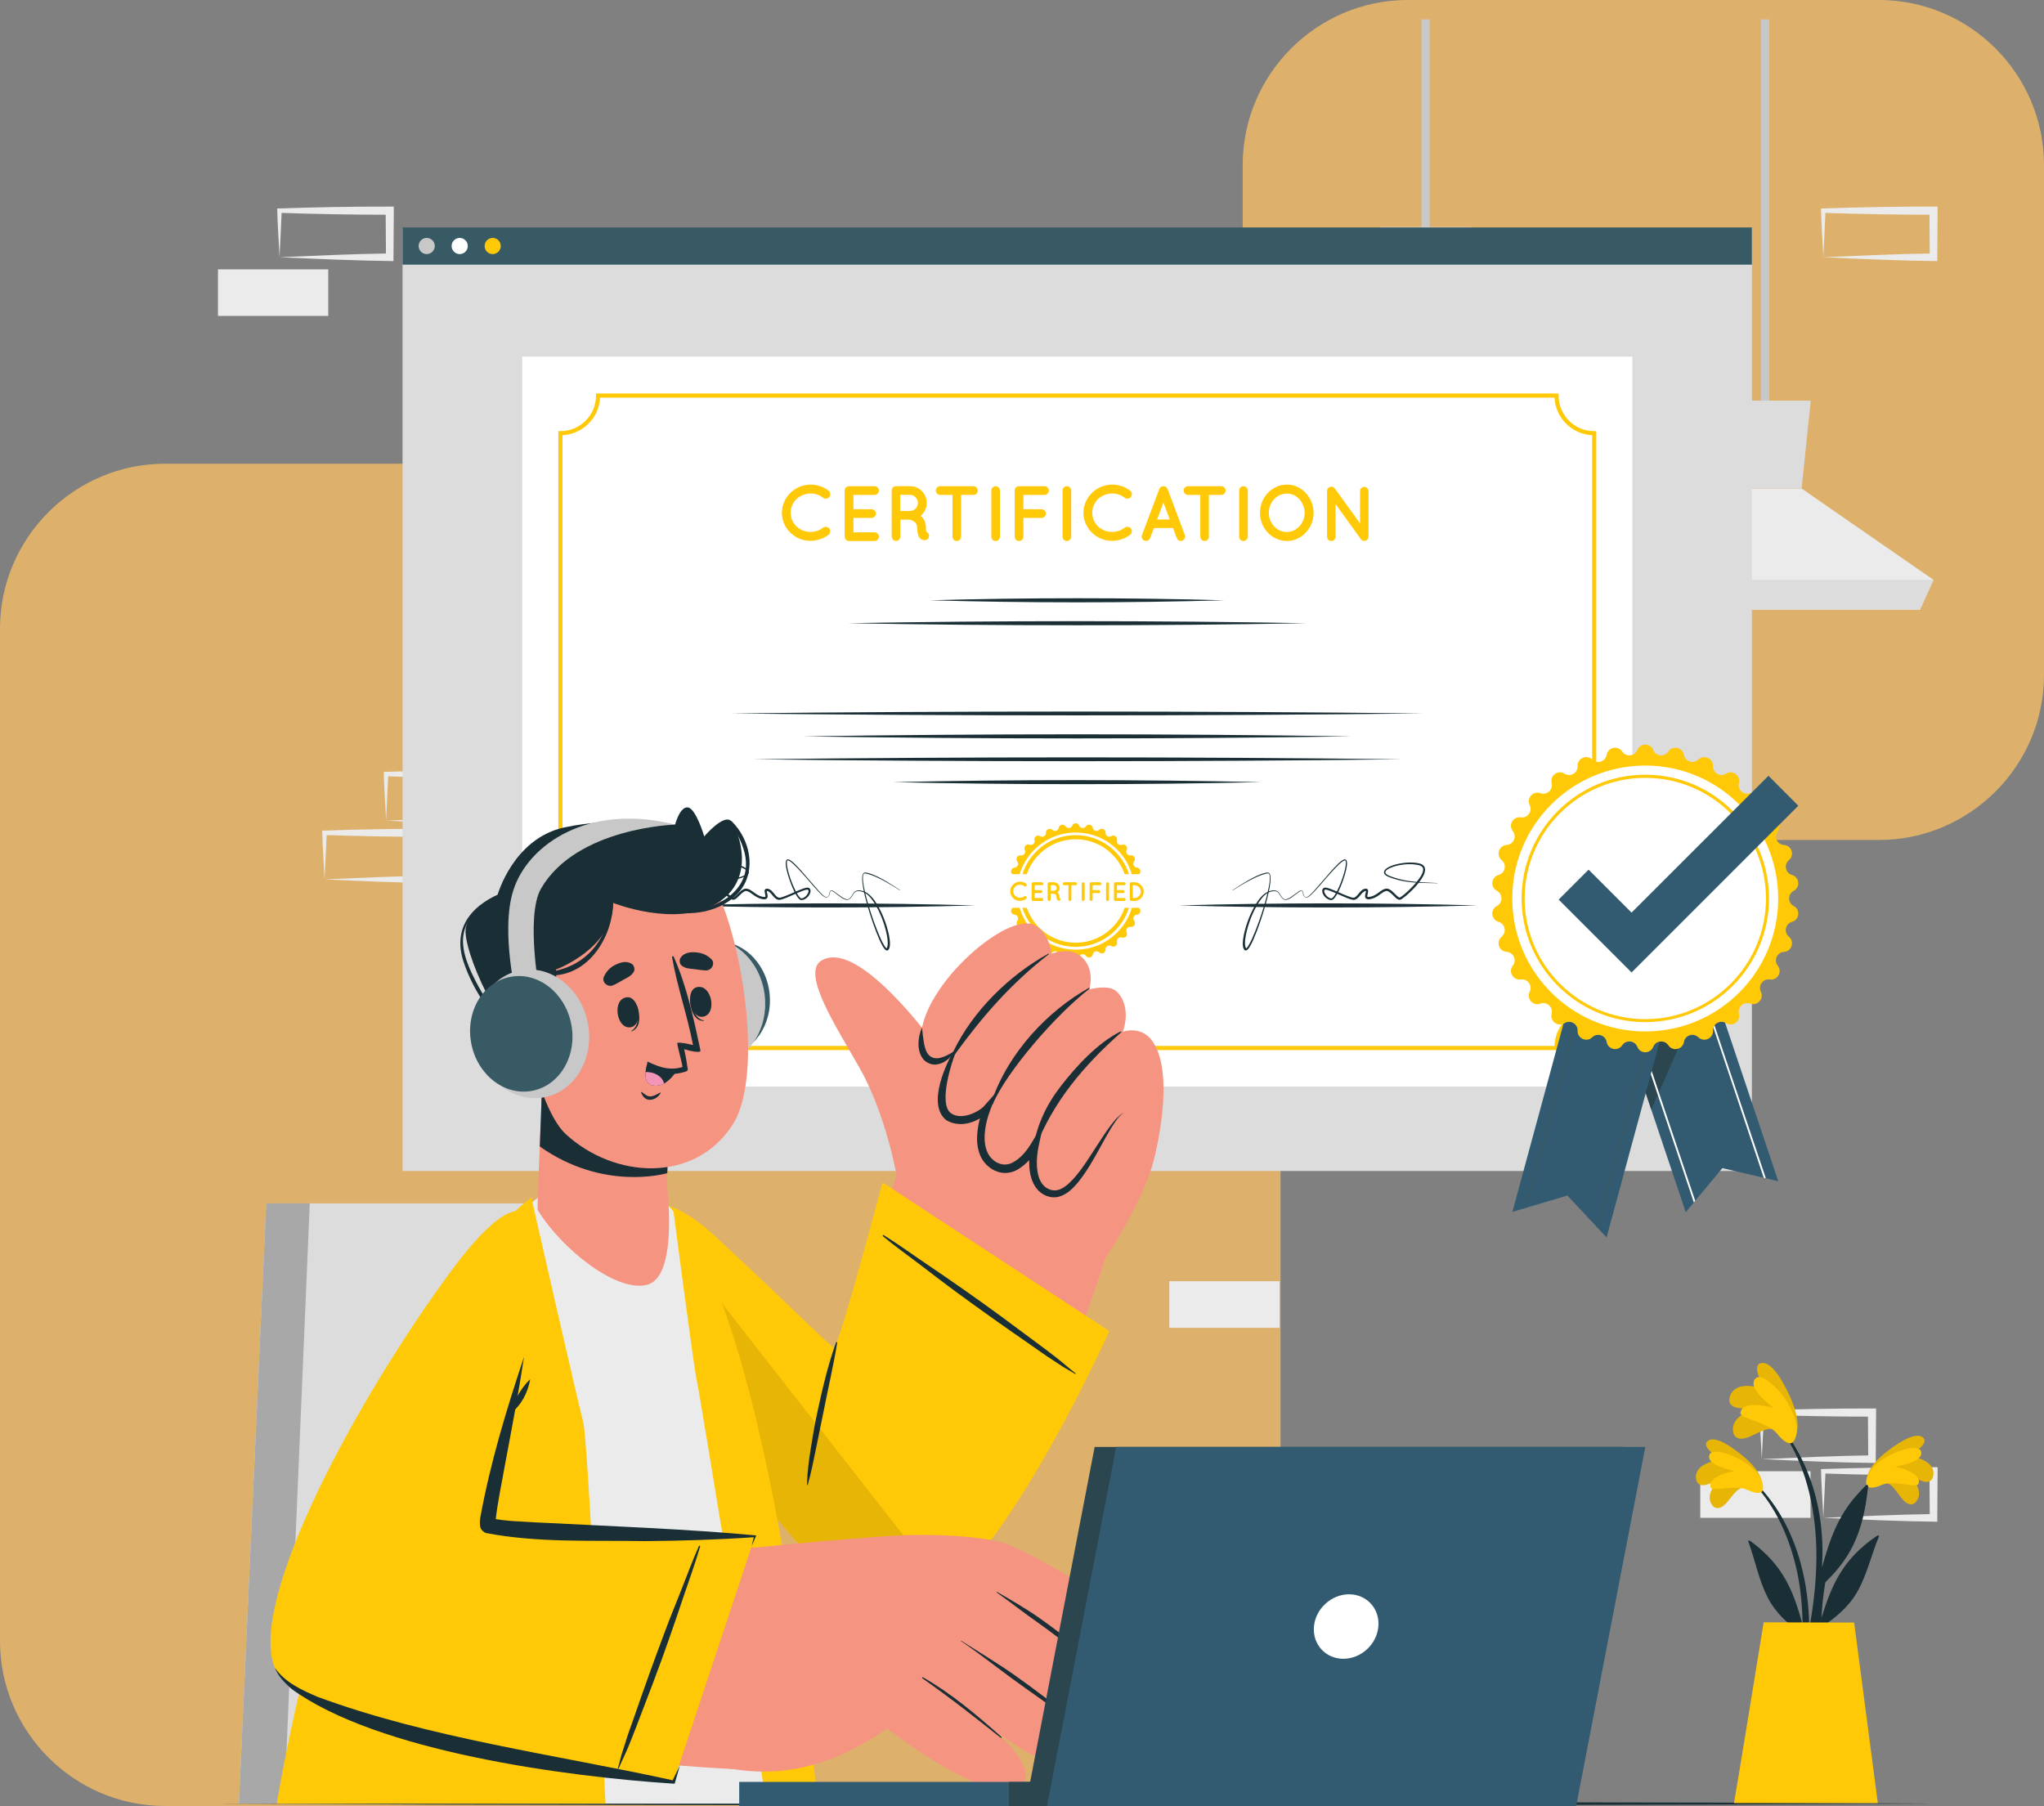 <?xml version="1.0" encoding="utf-8"?>
<!-- Generator: Adobe Illustrator 26.4.1, SVG Export Plug-In . SVG Version: 6.00 Build 0)  -->
<svg version="1.1" id="Layer_1" xmlns="http://www.w3.org/2000/svg" xmlns:xlink="http://www.w3.org/1999/xlink" x="0px" y="0px"
	 viewBox="0 0 247.84 219.02" style="enable-background:new 0 0 247.84 219.02;" xml:space="preserve">
<rect x="0" y="0" width="247.84" height="219.02" fill="#808080" stroke="none"/>
<style type="text/css">
	.st0{fill:#DDB16C;}
	.st1{fill:#DCDCDC;}
	.st2{fill:#EBEBEB;}
	.st3{fill:none;stroke:#C8C8C8;stroke-miterlimit:10;}
	.st4{fill:#1A2E36;}
	.st5{fill:#385A65;}
	.st6{fill:#C8C8C8;}
	.st7{fill:#FFFFFF;}
	.st8{fill:#FFC907;}
	.st9{fill:none;stroke:#FFC907;stroke-width:0.5;stroke-miterlimit:10;}
	.st10{fill:#192E35;}
	.st11{fill:none;stroke:#FFC907;stroke-width:0.5;stroke-miterlimit:10;}
	.st12{fill:#325B71;}
	.st13{fill:#2B464F;}
	.st14{fill:#A8A8A8;}
	.st15{fill:#F69482;}
	.st16{opacity:0.1;fill:#010101;enable-background:new    ;}
	.st17{fill:#F494B7;}
</style>
<path class="st0" d="M135.26,218.99H20c-11,0-20-9-20-20V76.23c0-11,9-20,20-20h115.27c11,0,20,9,20,20v122.76
	C155.26,209.99,146.26,218.99,135.26,218.99z"/>
<path class="st0" d="M227.84,101.85h-57.16c-11,0-20-9-20-20V20c0-11,9-20,20-20h57.16c11,0,20,9,20,20v61.85
	C247.84,92.85,238.84,101.85,227.84,101.85z"/>
<polygon class="st1" points="6.76,2.23 6.76,2.23 6.76,2.23 "/>
<g>
	<g>
		<path class="st2" d="M213.62,176.93c4.54-0.19,8.9-0.4,13.37-0.46l-0.46,0.46l-0.04-5.65l0.5,0.5c-4.46,0-8.91-0.08-13.37-0.23
			l0.27-0.27C213.83,172.87,213.7,175.3,213.62,176.93L213.62,176.93z M213.62,176.93c-0.07-1.8-0.25-4.12-0.28-5.91
			c4.55-0.15,9.1-0.24,13.64-0.23h0.5v0.5l-0.04,5.65v0.46C222.85,177.35,218.14,177.14,213.62,176.93L213.62,176.93z"/>
	</g>
	<g>
		<path class="st2" d="M221.08,184.05c4.54-0.19,8.9-0.4,13.37-0.46l-0.46,0.46l-0.04-5.65l0.5,0.5c-4.46,0-8.91-0.08-13.37-0.23
			l0.27-0.27C221.29,180,221.15,182.43,221.08,184.05L221.08,184.05z M221.08,184.05c-0.07-1.8-0.25-4.12-0.28-5.91
			c4.55-0.15,9.1-0.24,13.64-0.23h0.5v0.5l-0.04,5.65v0.46C230.3,184.47,225.59,184.26,221.08,184.05L221.08,184.05z"/>
	</g>
	<rect x="206.16" y="178.4" class="st2" width="13.37" height="5.65"/>
	<g>
		<path class="st2" d="M46.81,99.51c4.54-0.19,8.9-0.4,13.37-0.46l-0.46,0.46l-0.04-5.65l0.5,0.5c-4.46,0-8.91-0.08-13.37-0.23
			l0.27-0.27C47.02,95.45,46.88,97.88,46.81,99.51L46.81,99.51z M46.81,99.51c-0.07-1.8-0.25-4.12-0.28-5.91
			c4.55-0.15,9.1-0.24,13.64-0.23h0.5v0.5l-0.04,5.65v0.46C56.03,99.93,51.32,99.72,46.81,99.51L46.81,99.51z"/>
	</g>
	<rect x="54.26" y="100.98" class="st2" width="13.37" height="5.65"/>
	<g>
		<path class="st2" d="M39.35,106.63c4.54-0.19,8.9-0.4,13.37-0.46l-0.46,0.46l-0.04-5.65l0.5,0.5c-4.46,0-8.91-0.08-13.37-0.23
			l0.27-0.27C39.56,102.58,39.43,105,39.35,106.63L39.35,106.63z M39.35,106.63c-0.07-1.8-0.25-4.12-0.28-5.91
			c4.55-0.15,9.1-0.24,13.64-0.23h0.5v0.5l-0.04,5.65v0.46C48.57,107.05,43.87,106.84,39.35,106.63L39.35,106.63z"/>
	</g>
	<rect x="33.88" y="178.4" class="st2" width="13.37" height="5.65"/>
	<g>
		<path class="st2" d="M33.89,31.19c4.54-0.19,8.9-0.4,13.37-0.46l-0.46,0.46l-0.04-5.65l0.5,0.5c-4.46,0-8.91-0.08-13.37-0.23
			l0.27-0.27C34.1,27.13,33.97,29.56,33.89,31.19L33.89,31.19z M33.89,31.19c-0.07-1.8-0.25-4.12-0.28-5.91
			c4.55-0.15,9.1-0.24,13.64-0.23h0.5v0.5l-0.04,5.65v0.46C43.11,31.6,38.41,31.4,33.89,31.19L33.89,31.19z"/>
	</g>
	<rect x="26.43" y="32.66" class="st2" width="13.37" height="5.65"/>
	<g>
		<path class="st2" d="M221.08,31.19c4.54-0.19,8.9-0.4,13.37-0.46l-0.46,0.46l-0.04-5.65l0.5,0.5c-4.46,0-8.91-0.08-13.37-0.23
			l0.27-0.27C221.29,27.13,221.15,29.56,221.08,31.19L221.08,31.19z M221.08,31.19c-0.07-1.8-0.25-4.12-0.28-5.91
			c4.55-0.15,9.1-0.24,13.64-0.23h0.5v0.5l-0.04,5.65v0.46C230.3,31.61,225.59,31.4,221.08,31.19L221.08,31.19z"/>
	</g>
	<rect x="195.01" y="108.77" class="st2" width="13.37" height="5.65"/>
	<rect x="141.78" y="155.36" class="st2" width="13.37" height="5.65"/>
	<g>
		<path class="st2" d="M154.26,45.1c-4.54,0.19-8.9,0.4-13.37,0.46l0.46-0.46l0.04,5.65l-0.5-0.5c4.46,0,8.91,0.08,13.37,0.23
			l-0.27,0.27C154.05,49.16,154.19,46.73,154.26,45.1L154.26,45.1z M154.26,45.1c0.07,1.8,0.25,4.12,0.28,5.91
			c-4.55,0.15-9.1,0.24-13.64,0.23h-0.5v-0.5l0.04-5.65v-0.46C145.04,44.68,149.75,44.89,154.26,45.1L154.26,45.1z"/>
	</g>
	<g>
		<path class="st2" d="M146.81,37.98c-4.54,0.19-8.9,0.4-13.37,0.46l0.46-0.46l0.04,5.65l-0.5-0.5c4.46,0,8.91,0.08,13.37,0.23
			l-0.27,0.27C146.6,42.04,146.73,39.61,146.81,37.98L146.81,37.98z M146.81,37.98c0.07,1.8,0.25,4.12,0.28,5.91
			c-4.55,0.15-9.1,0.24-13.64,0.23h-0.5v-0.5l0.04-5.65v-0.46C137.58,37.56,142.29,37.77,146.81,37.98L146.81,37.98z"/>
	</g>
</g>
<g>
	<g>
		<line class="st3" x1="214.02" y1="50.63" x2="214.02" y2="2.35"/>
		<g>
			<polygon class="st2" points="193.6,70.31 195.25,73.92 232.8,73.92 234.44,70.31 218.45,59.24 209.59,59.24 			"/>
			<polygon class="st1" points="208.48,48.58 209.59,59.24 218.45,59.24 219.56,48.58 			"/>
			<polygon class="st1" points="193.6,70.31 195.25,73.92 232.81,73.92 234.44,70.31 			"/>
		</g>
	</g>
	<g>
		<line class="st3" x1="172.85" y1="29.59" x2="172.85" y2="2.35"/>
		<g>
			<polygon class="st2" points="152.43,49.27 154.08,52.88 191.64,52.88 193.27,49.27 177.28,38.21 168.42,38.21 			"/>
			<polygon class="st1" points="167.31,27.54 168.42,38.21 177.28,38.21 178.39,27.54 			"/>
			<polygon class="st1" points="152.44,49.28 154.08,52.89 191.64,52.89 193.27,49.28 			"/>
		</g>
	</g>
</g>
<polygon class="st4" points="26.43,218.7 52.43,218.58 78.43,218.54 130.44,218.46 182.44,218.54 208.44,218.58 234.44,218.7 
	208.44,218.82 182.44,218.87 130.44,218.95 78.43,218.87 52.43,218.82 "/>
<g>
	<rect x="48.81" y="27.67" class="st1" width="163.61" height="114.32"/>
	<g>
		<rect x="48.81" y="27.58" class="st5" width="163.61" height="4.51"/>
		<g>
			<path class="st6" d="M52.72,29.83c0,0.54-0.44,0.98-0.98,0.98s-0.98-0.44-0.98-0.98s0.44-0.98,0.98-0.98S52.72,29.29,52.72,29.83
				z"/>
			<path class="st7" d="M56.72,29.83c0,0.54-0.44,0.98-0.98,0.98s-0.98-0.44-0.98-0.98s0.44-0.98,0.98-0.98S56.72,29.29,56.72,29.83
				z"/>
			<path class="st8" d="M60.72,29.83c0,0.54-0.44,0.98-0.98,0.98s-0.98-0.44-0.98-0.98s0.44-0.98,0.98-0.98
				C60.29,28.85,60.72,29.29,60.72,29.83z"/>
		</g>
	</g>
	<g>
		<rect x="63.32" y="43.25" class="st7" width="134.6" height="88.51"/>
		<path class="st9" d="M193.3,52.53v69.9c-2.53,0-4.57,2.04-4.57,4.57v0.08H72.52V127c0-2.53-2.05-4.57-4.57-4.57v-69.9
			c2.53,0,4.57-2.05,4.57-4.57h116.21C188.73,50.48,190.77,52.53,193.3,52.53z"/>
		<g>
			<g>
				<path class="st8" d="M94.8,62.18c0.01-1.88,1.59-3.41,3.48-3.42c0.84,0,1.59,0.28,2.19,0.74c0.23,0.19,0.27,0.52,0.09,0.76
					c-0.19,0.24-0.54,0.28-0.76,0.1c-0.42-0.34-0.94-0.52-1.53-0.52c-0.66,0-1.26,0.27-1.71,0.68c-0.43,0.44-0.69,1.01-0.69,1.65
					c0,0.65,0.27,1.23,0.69,1.65c0.45,0.42,1.05,0.68,1.71,0.68c0.59,0,1.1-0.18,1.53-0.52c0.22-0.16,0.57-0.12,0.76,0.1
					c0.17,0.24,0.13,0.58-0.09,0.76c-0.6,0.46-1.36,0.74-2.19,0.74C96.39,65.6,94.81,64.07,94.8,62.18z"/>
				<path class="st8" d="M102.42,65.08v-5.6c0-0.29,0.23-0.52,0.52-0.52h0.01c0,0,0,0,0.02,0h3.08c0.28,0,0.52,0.23,0.52,0.52
					c0,0.29-0.25,0.53-0.52,0.53h-2.57v1.74h2.21c0.28,0,0.52,0.25,0.52,0.52c0,0.29-0.24,0.53-0.52,0.53h-2.21v1.75h2.57
					c0.28,0,0.52,0.24,0.52,0.53c0,0.28-0.25,0.52-0.52,0.52h-3.08c-0.02,0-0.02-0.01-0.02-0.01l-0.01,0.01
					C102.65,65.6,102.42,65.36,102.42,65.08z"/>
				<path class="st8" d="M112.63,64.81c0.09,0.28-0.06,0.57-0.33,0.66c-0.04,0.01-0.11,0.03-0.21,0.03c0,0,0,0-0.01,0
					c-0.1,0-0.24-0.02-0.37-0.1c-0.12-0.08-0.23-0.2-0.3-0.33c-0.13-0.28-0.2-0.62-0.2-1.14c-0.01-0.18-0.05-0.3-0.11-0.41
					c-0.06-0.1-0.17-0.2-0.28-0.28c-0.2-0.13-0.45-0.21-0.53-0.23h-1.12v2.06c0,0.28-0.24,0.52-0.53,0.52s-0.52-0.24-0.52-0.52v-5.6
					c0-0.29,0.23-0.52,0.52-0.52c0,0,0,0,0.01,0h1.69c1.13,0,2.03,0.91,2.03,2.04c0,0.63-0.28,1.18-0.74,1.56
					c0.12,0.09,0.24,0.21,0.33,0.35c0.19,0.28,0.31,0.63,0.31,1.03c-0.01,0.28,0.02,0.47,0.04,0.56
					C112.45,64.54,112.58,64.65,112.63,64.81z M111.3,60.99c0-0.55-0.44-0.99-0.98-0.99h-1.17v1.96h1.17
					C110.87,61.96,111.3,61.53,111.3,60.99z"/>
				<path class="st8" d="M118.04,60.01h-1.51v5.07c0,0.29-0.23,0.52-0.52,0.52c-0.28,0-0.52-0.23-0.52-0.52v-5.07h-1.5
					c-0.29,0-0.52-0.25-0.52-0.53c0-0.29,0.23-0.52,0.52-0.52h4.05c0.28,0,0.52,0.23,0.52,0.52
					C118.57,59.76,118.33,60.01,118.04,60.01z"/>
				<path class="st8" d="M120.2,59.48c0-0.29,0.23-0.52,0.52-0.52c0.28,0,0.53,0.23,0.53,0.52v5.6c0,0.29-0.25,0.52-0.53,0.52
					c-0.29,0-0.52-0.23-0.52-0.52V59.48z"/>
				<path class="st8" d="M123.03,65.08v-5.6c0-0.28,0.23-0.52,0.52-0.52h0.01c0,0,0,0,0.02,0h3.08c0.28,0,0.52,0.24,0.52,0.52
					c0,0.29-0.25,0.53-0.52,0.53h-2.57v1.74h2.21c0.28,0,0.52,0.25,0.52,0.52c0,0.29-0.24,0.53-0.52,0.53h-2.21v2.28
					c0,0.28-0.24,0.52-0.53,0.52C123.26,65.6,123.03,65.36,123.03,65.08z"/>
				<path class="st8" d="M128.84,59.48c0-0.29,0.23-0.52,0.52-0.52c0.28,0,0.53,0.23,0.53,0.52v5.6c0,0.29-0.25,0.52-0.53,0.52
					c-0.29,0-0.52-0.23-0.52-0.52V59.48z"/>
				<path class="st8" d="M131.37,62.18c0.01-1.88,1.58-3.41,3.48-3.42c0.84,0,1.59,0.28,2.19,0.74c0.23,0.19,0.27,0.52,0.09,0.76
					c-0.19,0.24-0.54,0.28-0.76,0.1c-0.42-0.34-0.94-0.52-1.53-0.52c-0.65,0-1.26,0.27-1.71,0.68c-0.43,0.44-0.69,1.01-0.69,1.65
					c0,0.65,0.27,1.23,0.69,1.65c0.45,0.42,1.05,0.68,1.71,0.68c0.59,0,1.1-0.18,1.53-0.52c0.22-0.16,0.57-0.12,0.76,0.1
					c0.17,0.24,0.13,0.58-0.09,0.76c-0.6,0.46-1.36,0.74-2.19,0.74C132.96,65.6,131.38,64.07,131.37,62.18z"/>
				<path class="st8" d="M142.23,64.03h-2.31l-0.47,1.23c-0.09,0.21-0.29,0.33-0.49,0.33c-0.07,0-0.12-0.01-0.18-0.03
					c-0.28-0.1-0.41-0.41-0.31-0.68l2.1-5.59c0.09-0.21,0.29-0.34,0.5-0.33c0.22-0.01,0.42,0.12,0.5,0.33l2.1,5.59
					c0.09,0.28-0.04,0.58-0.31,0.68c-0.05,0.02-0.11,0.03-0.18,0.03c-0.21,0-0.41-0.12-0.48-0.33L142.23,64.03z M141.84,62.99
					l-0.77-2.04l-0.77,2.04H141.84z"/>
				<path class="st8" d="M148.09,60.01h-1.51v5.07c0,0.29-0.23,0.52-0.52,0.52c-0.28,0-0.52-0.23-0.52-0.52v-5.07h-1.5
					c-0.29,0-0.52-0.25-0.52-0.53c0-0.29,0.23-0.52,0.52-0.52h4.05c0.28,0,0.52,0.23,0.52,0.52
					C148.61,59.76,148.38,60.01,148.09,60.01z"/>
				<path class="st8" d="M150.25,59.48c0-0.29,0.23-0.52,0.52-0.52c0.29,0,0.53,0.23,0.53,0.52v5.6c0,0.29-0.25,0.52-0.53,0.52
					c-0.29,0-0.52-0.23-0.52-0.52V59.48z"/>
				<path class="st8" d="M158.32,59.78c0.59,0.63,0.96,1.46,0.96,2.4s-0.37,1.78-0.96,2.4c-0.56,0.62-1.4,1.02-2.27,1.02
					c-0.91,0-1.75-0.4-2.33-1.02c-0.59-0.62-0.94-1.46-0.94-2.4s0.35-1.78,0.94-2.4c0.58-0.63,1.41-1.02,2.33-1.02
					C156.92,58.76,157.76,59.15,158.32,59.78z M158.19,62.18c0-0.65-0.26-1.24-0.65-1.66c-0.4-0.43-0.93-0.67-1.5-0.67
					c-0.61,0-1.14,0.25-1.54,0.67s-0.65,1.02-0.65,1.66c0,0.65,0.25,1.24,0.65,1.65c0.4,0.43,0.93,0.68,1.54,0.68
					c0.57,0,1.1-0.26,1.5-0.68C157.94,63.42,158.19,62.83,158.19,62.18z"/>
				<path class="st8" d="M161.94,65.08c0,0.28-0.24,0.52-0.51,0.52c-0.29,0-0.52-0.24-0.52-0.52v-5.52c0,0,0,0,0-0.01
					c-0.01-0.16,0.07-0.33,0.21-0.44c0.24-0.16,0.56-0.11,0.72,0.11l3.07,4.24v-3.91c0-0.28,0.23-0.51,0.51-0.51
					s0.52,0.24,0.52,0.51v5.52c0,0.28-0.24,0.52-0.52,0.52c-0.15,0-0.29-0.08-0.39-0.19c-0.02-0.02-0.04-0.04-0.05-0.06l-3.04-4.22
					L161.94,65.08L161.94,65.08z"/>
			</g>
			<g>
				<path class="st10" d="M112.77,72.79c11.51-0.33,24.18-0.33,35.7,0C136.96,73.12,124.29,73.12,112.77,72.79L112.77,72.79z"/>
			</g>
			<g>
				<path class="st10" d="M102.85,75.57c17.92-0.33,37.62-0.33,55.54,0C140.47,75.9,120.77,75.9,102.85,75.57L102.85,75.57z"/>
			</g>
			<g>
				<g>
					<path class="st10" d="M142.95,109.79c11.68-0.33,24.53-0.33,36.21,0C167.48,110.12,154.63,110.12,142.95,109.79L142.95,109.79z
						"/>
				</g>
				<g>
					<path class="st10" d="M82.09,109.79c11.68-0.33,24.53-0.33,36.21,0C106.61,110.12,93.76,110.12,82.09,109.79L82.09,109.79z"/>
				</g>
			</g>
			<g>
				<path class="st10" d="M163.82,89.29c-21.42,0.33-44.97,0.33-66.39,0C118.84,88.96,142.4,88.96,163.82,89.29L163.82,89.29z"/>
			</g>
			<g>
				<path class="st10" d="M172.58,86.51c-26.88,0.31-57.03,0.31-83.91,0C115.54,86.2,145.7,86.21,172.58,86.51L172.58,86.51z"/>
			</g>
			<g>
				<path class="st10" d="M169.93,92.07c-25.18,0.31-53.44,0.31-78.62,0C116.49,91.76,144.75,91.76,169.93,92.07L169.93,92.07z"/>
			</g>
			<g>
				<path class="st10" d="M152.95,94.84c-14.4,0.33-30.25,0.33-44.66,0C122.7,94.51,138.54,94.52,152.95,94.84L152.95,94.84z"/>
			</g>
			<path class="st10" d="M149.44,107.95c0.61-0.42,1.23-0.81,1.87-1.18c0.65-0.36,1.3-0.72,2.03-0.91c0.09-0.03,0.19-0.04,0.28-0.05
				c0.08-0.03,0.25,0,0.31,0.1c0.12,0.19,0.12,0.39,0.13,0.57c0,0.38-0.05,0.75-0.11,1.11c-0.13,0.73-0.31,1.45-0.51,2.16
				c-0.41,1.42-0.88,2.83-1.47,4.19c-0.16,0.34-0.31,0.68-0.53,1c-0.06,0.08-0.11,0.16-0.2,0.23c-0.04,0.03-0.1,0.08-0.19,0.09
				c-0.05,0.01-0.11-0.02-0.13-0.05l-0.07-0.07c-0.13-0.2-0.14-0.4-0.16-0.59c-0.01-0.77,0.18-1.49,0.39-2.21
				c0.22-0.71,0.49-1.4,0.83-2.06c0.35-0.66,0.73-1.31,1.3-1.81c0.29-0.24,0.64-0.43,1.02-0.49c0.19-0.03,0.39-0.02,0.58,0.05
				c0.21,0.08,0.31,0.27,0.41,0.42c0.1,0.16,0.19,0.32,0.31,0.44c0.12,0.13,0.28,0.19,0.45,0.15c0.34-0.09,0.63-0.33,0.93-0.54
				c0.15-0.11,0.29-0.22,0.45-0.33c0.08-0.05,0.15-0.11,0.24-0.15c0.08-0.04,0.2-0.1,0.31-0.02c0.14,0.18,0.11,0.37,0.18,0.54
				c0.05,0.17,0.22,0.28,0.38,0.24c0.31-0.15,0.56-0.45,0.81-0.71c0.25-0.27,0.49-0.55,0.73-0.83c0.48-0.56,0.96-1.12,1.45-1.67
				c0.25-0.27,0.5-0.55,0.77-0.81c0.13-0.13,0.27-0.25,0.43-0.37c0.08-0.06,0.16-0.11,0.25-0.15c0.05-0.02,0.1-0.04,0.16-0.04
				c0.07,0,0.14,0.04,0.17,0.09c0.12,0.21,0.08,0.4,0.08,0.59c-0.02,0.19-0.05,0.37-0.09,0.55c-0.08,0.36-0.18,0.72-0.3,1.07
				c-0.24,0.7-0.5,1.4-0.88,2.05c-0.1,0.16-0.2,0.32-0.35,0.46c-0.07,0.06-0.18,0.15-0.33,0.13c-0.1-0.01-0.2-0.04-0.3-0.08
				c-0.36-0.18-0.64-0.49-0.74-0.9c-0.02-0.1-0.02-0.23,0.04-0.35c0.03-0.06,0.09-0.11,0.14-0.14c0.06-0.03,0.14-0.04,0.19-0.04
				c0.22,0.01,0.39,0.08,0.57,0.14c0.35,0.13,0.69,0.27,1.03,0.42s0.67,0.3,1.01,0.43c0.17,0.07,0.34,0.13,0.51,0.18
				c0.08,0.03,0.17,0.05,0.25,0.05c0.07,0.01,0.13-0.01,0.2-0.04c0.28-0.14,0.46-0.48,0.74-0.76c0.14-0.14,0.32-0.28,0.57-0.29
				c0.06,0,0.15,0,0.23,0.07c0.08,0.08,0.08,0.17,0.08,0.23c-0.01,0.12-0.03,0.21-0.05,0.3c-0.05,0.17-0.07,0.38-0.03,0.38
				c0.05,0.05,0.27,0.02,0.42-0.02c0.33-0.08,0.64-0.27,0.93-0.49c0.15-0.11,0.3-0.22,0.47-0.32c0.17-0.09,0.37-0.19,0.62-0.15
				c0.44,0.12,0.68,0.44,0.95,0.69c0.13,0.13,0.26,0.26,0.39,0.34c0.07,0.04,0.13,0.05,0.14,0.04c0.06-0.03,0.14-0.08,0.21-0.13
				c0.29-0.21,0.57-0.45,0.83-0.7c0.53-0.5,1.03-1.04,1.43-1.64c0.19-0.3,0.37-0.63,0.36-0.95c0-0.33-0.34-0.48-0.69-0.54
				c-0.71-0.13-1.45-0.1-2.16,0.03c-0.36,0.07-0.71,0.16-1.04,0.3c-0.17,0.07-0.33,0.15-0.47,0.25s-0.26,0.24-0.22,0.37
				c0.04,0.14,0.2,0.24,0.35,0.32c0.16,0.08,0.33,0.14,0.5,0.2c0.35,0.12,0.7,0.23,1.05,0.31c1.43,0.34,2.92,0.34,4.39,0.42v0.03
				c-1.47-0.04-2.96,0-4.42-0.32c-0.36-0.08-0.72-0.18-1.07-0.3c-0.17-0.07-0.35-0.12-0.52-0.2c-0.16-0.09-0.36-0.19-0.44-0.41
				c-0.06-0.25,0.13-0.43,0.27-0.55c0.16-0.12,0.33-0.2,0.5-0.28c0.35-0.15,0.71-0.25,1.08-0.32c0.73-0.14,1.49-0.19,2.24-0.06
				c0.18,0.04,0.38,0.07,0.56,0.19c0.18,0.11,0.32,0.33,0.32,0.55c0.01,0.43-0.19,0.78-0.38,1.1c-0.4,0.64-0.92,1.19-1.46,1.7
				c-0.27,0.26-0.55,0.5-0.86,0.72c-0.08,0.06-0.15,0.11-0.26,0.16c-0.16,0.07-0.29-0.01-0.38-0.05c-0.18-0.11-0.31-0.25-0.44-0.38
				c-0.26-0.25-0.53-0.54-0.81-0.61c-0.27-0.04-0.59,0.21-0.88,0.42c-0.3,0.22-0.63,0.43-1.02,0.53c-0.19,0.03-0.38,0.13-0.65-0.02
				c-0.14-0.11-0.14-0.27-0.13-0.37c0.01-0.11,0.04-0.2,0.06-0.29s0.05-0.18,0.05-0.24c0-0.03-0.01-0.05,0-0.03
				c0.02,0.01,0,0-0.03,0c-0.14,0-0.27,0.1-0.39,0.21c-0.25,0.23-0.42,0.59-0.81,0.8c-0.09,0.05-0.22,0.08-0.33,0.06
				c-0.11-0.01-0.2-0.04-0.29-0.06c-0.18-0.06-0.36-0.12-0.53-0.19c-0.34-0.14-0.68-0.29-1.02-0.44c-0.34-0.15-0.67-0.3-1.01-0.42
				c-0.17-0.06-0.35-0.12-0.5-0.13c-0.12-0.01-0.18,0.1-0.15,0.25c0.07,0.31,0.32,0.61,0.61,0.75c0.07,0.04,0.15,0.06,0.23,0.07
				c0.05,0.01,0.1-0.02,0.17-0.08c0.12-0.11,0.22-0.26,0.32-0.42c0.37-0.62,0.65-1.31,0.89-2c0.12-0.35,0.22-0.7,0.3-1.05
				c0.04-0.18,0.07-0.36,0.09-0.54c0.02-0.17,0.03-0.38-0.04-0.49c-0.05-0.1-0.26,0.03-0.39,0.12c-0.15,0.11-0.28,0.23-0.41,0.35
				c-0.27,0.25-0.52,0.52-0.77,0.79c-0.5,0.54-0.98,1.1-1.46,1.66c-0.24,0.28-0.49,0.55-0.74,0.82c-0.26,0.26-0.49,0.55-0.86,0.72
				c-0.21,0.05-0.42-0.1-0.47-0.29c-0.07-0.17-0.06-0.39-0.16-0.5c-0.05-0.04-0.14-0.01-0.21,0.03c-0.08,0.04-0.15,0.09-0.23,0.14
				c-0.15,0.11-0.29,0.22-0.44,0.33c-0.3,0.22-0.58,0.47-0.96,0.57c-0.2,0.06-0.42-0.03-0.55-0.17c-0.14-0.14-0.23-0.31-0.33-0.46
				c-0.1-0.15-0.2-0.31-0.35-0.36c-0.16-0.06-0.34-0.06-0.51-0.04c-0.35,0.05-0.67,0.23-0.94,0.46c-0.53,0.49-0.91,1.13-1.24,1.78
				c-0.33,0.66-0.59,1.34-0.8,2.04c-0.2,0.7-0.38,1.43-0.36,2.14c0.01,0.17,0.04,0.36,0.12,0.47l0.03,0.03c0.01,0.01-0.01,0-0.01,0
				c-0.01,0,0.02-0.01,0.05-0.03c0.05-0.05,0.11-0.12,0.16-0.19c0.19-0.3,0.36-0.63,0.51-0.96c0.6-1.34,1.08-2.73,1.5-4.14
				c0.21-0.71,0.39-1.42,0.53-2.14c0.07-0.36,0.12-0.72,0.12-1.08c0-0.17-0.01-0.37-0.1-0.49c-0.05-0.06-0.09-0.07-0.19-0.05
				c-0.09,0.02-0.18,0.02-0.26,0.05c-0.7,0.18-1.37,0.52-2.02,0.86c-0.65,0.35-1.28,0.73-1.9,1.13L149.44,107.95z"/>
			<path class="st10" d="M109.16,107.95c-0.61-0.42-1.23-0.81-1.87-1.18c-0.65-0.36-1.3-0.72-2.03-0.91
				c-0.09-0.03-0.19-0.04-0.28-0.05c-0.08-0.03-0.25,0-0.31,0.1c-0.12,0.19-0.12,0.39-0.13,0.57c0,0.38,0.05,0.75,0.11,1.11
				c0.13,0.73,0.31,1.45,0.51,2.16c0.41,1.42,0.88,2.83,1.47,4.19c0.16,0.34,0.31,0.68,0.53,1c0.06,0.08,0.11,0.16,0.2,0.23
				c0.04,0.03,0.1,0.08,0.19,0.09c0.05,0.01,0.11-0.02,0.13-0.05l0.07-0.07c0.13-0.2,0.14-0.4,0.16-0.59
				c0.01-0.77-0.18-1.49-0.39-2.21c-0.22-0.71-0.49-1.4-0.83-2.06c-0.35-0.66-0.73-1.31-1.3-1.81c-0.29-0.24-0.64-0.43-1.02-0.49
				c-0.19-0.03-0.39-0.02-0.58,0.05c-0.21,0.08-0.31,0.27-0.41,0.42c-0.1,0.16-0.19,0.32-0.31,0.44c-0.12,0.13-0.28,0.19-0.45,0.15
				c-0.34-0.09-0.63-0.33-0.93-0.54c-0.15-0.11-0.29-0.22-0.45-0.33c-0.08-0.05-0.15-0.11-0.24-0.15c-0.08-0.04-0.2-0.1-0.31-0.02
				c-0.14,0.18-0.11,0.37-0.18,0.54c-0.05,0.17-0.22,0.28-0.38,0.24c-0.31-0.15-0.56-0.45-0.81-0.71c-0.25-0.27-0.49-0.55-0.73-0.83
				c-0.48-0.56-0.96-1.12-1.45-1.67c-0.25-0.27-0.5-0.55-0.77-0.81c-0.13-0.13-0.27-0.25-0.43-0.37c-0.08-0.06-0.16-0.11-0.25-0.15
				c-0.05-0.02-0.1-0.04-0.16-0.04c-0.07,0-0.14,0.04-0.17,0.09c-0.12,0.21-0.08,0.4-0.08,0.59c0.02,0.19,0.05,0.37,0.09,0.55
				c0.08,0.36,0.18,0.72,0.3,1.07c0.24,0.7,0.5,1.4,0.88,2.05c0.1,0.16,0.2,0.32,0.35,0.46c0.07,0.06,0.18,0.15,0.33,0.13
				c0.1-0.01,0.2-0.04,0.3-0.08c0.36-0.18,0.64-0.49,0.74-0.9c0.02-0.1,0.02-0.23-0.04-0.35c-0.03-0.06-0.09-0.11-0.14-0.14
				c-0.06-0.03-0.14-0.04-0.19-0.04c-0.22,0.01-0.39,0.08-0.57,0.14c-0.35,0.13-0.69,0.27-1.03,0.42s-0.67,0.3-1.01,0.43
				c-0.17,0.07-0.34,0.13-0.51,0.18c-0.08,0.03-0.17,0.05-0.25,0.05c-0.07,0.01-0.13-0.01-0.2-0.04c-0.28-0.14-0.46-0.48-0.74-0.76
				c-0.14-0.14-0.32-0.28-0.57-0.29c-0.06,0-0.15,0-0.23,0.07c-0.08,0.08-0.08,0.17-0.08,0.23c0.01,0.12,0.03,0.21,0.05,0.3
				c0.05,0.17,0.07,0.38,0.03,0.38c-0.05,0.05-0.27,0.02-0.42-0.02c-0.33-0.08-0.64-0.27-0.93-0.49c-0.15-0.11-0.3-0.22-0.47-0.32
				c-0.17-0.09-0.37-0.19-0.62-0.15c-0.44,0.12-0.68,0.44-0.95,0.69c-0.13,0.13-0.26,0.26-0.39,0.34c-0.07,0.04-0.13,0.05-0.14,0.04
				c-0.06-0.03-0.14-0.08-0.21-0.13c-0.29-0.21-0.57-0.45-0.83-0.7c-0.53-0.5-1.03-1.04-1.43-1.64c-0.19-0.3-0.37-0.63-0.36-0.95
				c0-0.33,0.34-0.48,0.69-0.54c0.71-0.13,1.45-0.1,2.16,0.03c0.36,0.07,0.71,0.16,1.04,0.3c0.17,0.07,0.33,0.15,0.47,0.25
				s0.26,0.24,0.22,0.37c-0.04,0.14-0.2,0.24-0.35,0.32c-0.16,0.08-0.33,0.14-0.5,0.2c-0.35,0.12-0.7,0.23-1.05,0.31
				c-1.43,0.34-2.92,0.34-4.39,0.42v0.03c1.47-0.04,2.96,0,4.42-0.32c0.36-0.08,0.72-0.18,1.07-0.3c0.17-0.07,0.35-0.12,0.52-0.2
				c0.16-0.09,0.36-0.19,0.44-0.41c0.06-0.25-0.13-0.43-0.27-0.55c-0.16-0.12-0.33-0.2-0.5-0.28c-0.35-0.15-0.71-0.25-1.08-0.32
				c-0.73-0.14-1.49-0.19-2.24-0.06c-0.18,0.04-0.38,0.07-0.56,0.19c-0.18,0.11-0.32,0.33-0.32,0.55c-0.01,0.43,0.19,0.78,0.38,1.1
				c0.4,0.64,0.92,1.19,1.46,1.7c0.27,0.26,0.55,0.5,0.86,0.72c0.08,0.06,0.15,0.11,0.26,0.16c0.16,0.07,0.29-0.01,0.38-0.05
				c0.18-0.11,0.31-0.25,0.44-0.38c0.26-0.25,0.53-0.54,0.81-0.61c0.27-0.04,0.59,0.21,0.88,0.42c0.3,0.22,0.63,0.43,1.02,0.53
				c0.19,0.03,0.38,0.13,0.65-0.02c0.14-0.11,0.14-0.27,0.13-0.37c-0.01-0.11-0.04-0.2-0.06-0.29s-0.05-0.18-0.05-0.24
				c0-0.03,0.01-0.05,0-0.03c-0.02,0.01,0,0,0.03,0c0.14,0,0.27,0.1,0.39,0.21c0.25,0.23,0.42,0.59,0.81,0.8
				c0.09,0.05,0.22,0.08,0.33,0.06c0.11-0.01,0.2-0.04,0.29-0.06c0.18-0.06,0.36-0.12,0.53-0.19c0.34-0.14,0.68-0.29,1.02-0.44
				c0.34-0.15,0.67-0.3,1.01-0.42c0.17-0.06,0.35-0.12,0.5-0.13c0.12-0.01,0.18,0.1,0.15,0.25c-0.07,0.31-0.32,0.61-0.61,0.75
				c-0.07,0.04-0.15,0.06-0.23,0.07c-0.05,0.01-0.1-0.02-0.17-0.08c-0.12-0.11-0.22-0.26-0.32-0.42c-0.37-0.62-0.65-1.31-0.89-2
				c-0.12-0.35-0.22-0.7-0.3-1.05c-0.04-0.18-0.07-0.36-0.09-0.54c-0.02-0.17-0.03-0.38,0.04-0.49c0.05-0.1,0.26,0.03,0.39,0.12
				c0.15,0.11,0.28,0.23,0.41,0.35c0.27,0.25,0.52,0.52,0.77,0.79c0.5,0.54,0.98,1.1,1.46,1.66c0.24,0.28,0.49,0.55,0.74,0.82
				c0.26,0.26,0.49,0.55,0.86,0.72c0.21,0.05,0.42-0.1,0.47-0.29c0.07-0.17,0.06-0.39,0.16-0.5c0.05-0.04,0.14-0.01,0.21,0.03
				c0.08,0.04,0.15,0.09,0.23,0.14c0.15,0.11,0.29,0.22,0.44,0.33c0.3,0.22,0.58,0.47,0.96,0.57c0.2,0.06,0.42-0.03,0.55-0.17
				c0.14-0.14,0.23-0.31,0.33-0.46c0.1-0.15,0.2-0.31,0.35-0.36c0.16-0.06,0.34-0.06,0.51-0.04c0.35,0.05,0.67,0.23,0.94,0.46
				c0.53,0.49,0.91,1.13,1.24,1.78c0.33,0.66,0.59,1.34,0.8,2.04c0.2,0.7,0.38,1.43,0.36,2.14c-0.01,0.17-0.04,0.36-0.12,0.47
				l-0.03,0.03c-0.01,0.01,0.01,0,0.01,0c0.01,0-0.02-0.01-0.05-0.03c-0.05-0.05-0.11-0.12-0.16-0.19c-0.19-0.3-0.36-0.63-0.51-0.96
				c-0.6-1.34-1.08-2.73-1.5-4.14c-0.21-0.71-0.39-1.42-0.53-2.14c-0.07-0.36-0.12-0.72-0.12-1.08c0-0.17,0.01-0.37,0.1-0.49
				c0.05-0.06,0.09-0.07,0.19-0.05c0.09,0.02,0.18,0.02,0.26,0.05c0.7,0.18,1.37,0.52,2.02,0.86c0.65,0.35,1.28,0.73,1.9,1.13
				L109.16,107.95z"/>
			<g>
				<g>
					<path class="st8" d="M130.86,100.12L130.86,100.12c0.14,0.34,0.6,0.39,0.81,0.08l0,0c0.23-0.34,0.76-0.23,0.83,0.18l0,0
						c0.06,0.36,0.51,0.51,0.77,0.25l0,0c0.3-0.29,0.79-0.07,0.78,0.35l0,0c-0.01,0.37,0.39,0.6,0.7,0.41l0,0
						c0.35-0.22,0.79,0.1,0.69,0.5l0,0c-0.09,0.36,0.26,0.67,0.6,0.54l0,0c0.39-0.14,0.75,0.26,0.57,0.63l0,0
						c-0.16,0.33,0.11,0.71,0.48,0.66l0,0c0.41-0.06,0.68,0.41,0.43,0.74l0,0c-0.23,0.29-0.04,0.72,0.33,0.74l0,0
						c0.41,0.03,0.58,0.54,0.26,0.81l0,0c-0.28,0.24-0.19,0.69,0.17,0.79l0,0c0.4,0.11,0.45,0.65,0.09,0.85l0,0
						c-0.33,0.17-0.33,0.64,0,0.81l0,0c0.37,0.19,0.31,0.73-0.09,0.85l0,0c-0.35,0.1-0.45,0.56-0.17,0.79l0,0
						c0.32,0.26,0.15,0.78-0.26,0.81l0,0c-0.37,0.02-0.56,0.45-0.33,0.74l0,0c0.26,0.33-0.02,0.8-0.43,0.74l0,0
						c-0.36-0.05-0.64,0.33-0.48,0.66l0,0c0.18,0.37-0.18,0.78-0.57,0.63l0,0c-0.35-0.13-0.69,0.19-0.6,0.54l0,0
						c0.1,0.4-0.34,0.72-0.69,0.5l0,0c-0.31-0.2-0.72,0.04-0.7,0.41l0,0c0.02,0.41-0.48,0.63-0.78,0.35l0,0
						c-0.26-0.26-0.71-0.11-0.77,0.25l0,0c-0.07,0.41-0.6,0.52-0.83,0.18l0,0c-0.21-0.31-0.67-0.26-0.81,0.08l0,0
						c-0.15,0.38-0.7,0.38-0.85,0l0,0c-0.14-0.34-0.6-0.39-0.81-0.08l0,0c-0.23,0.34-0.76,0.23-0.83-0.18l0,0
						c-0.06-0.36-0.51-0.51-0.77-0.25l0,0c-0.3,0.29-0.79,0.07-0.78-0.35l0,0c0.01-0.37-0.39-0.6-0.7-0.41l0,0
						c-0.35,0.22-0.79-0.1-0.69-0.5l0,0c0.09-0.36-0.26-0.67-0.6-0.54l0,0c-0.39,0.14-0.75-0.26-0.57-0.63l0,0
						c0.16-0.33-0.11-0.71-0.48-0.66l0,0c-0.41,0.06-0.68-0.41-0.43-0.74l0,0c0.23-0.29,0.04-0.72-0.33-0.74l0,0
						c-0.41-0.03-0.58-0.54-0.26-0.81l0,0c0.28-0.24,0.19-0.69-0.17-0.79l0,0c-0.4-0.11-0.45-0.65-0.09-0.85l0,0
						c0.33-0.17,0.33-0.64,0-0.81l0,0c-0.37-0.19-0.31-0.73,0.09-0.85l0,0c0.35-0.1,0.45-0.56,0.17-0.79l0,0
						c-0.32-0.26-0.15-0.78,0.26-0.81l0,0c0.37-0.02,0.56-0.45,0.33-0.74l0,0c-0.26-0.33,0.02-0.8,0.43-0.74l0,0
						c0.36,0.05,0.64-0.33,0.48-0.66l0,0c-0.18-0.37,0.18-0.78,0.57-0.63l0,0c0.35,0.13,0.69-0.19,0.6-0.54l0,0
						c-0.1-0.4,0.34-0.72,0.69-0.5l0,0c0.31,0.2,0.72-0.04,0.7-0.41l0,0c-0.02-0.41,0.48-0.63,0.78-0.35l0,0
						c0.26,0.26,0.71,0.11,0.77-0.25l0,0c0.07-0.41,0.6-0.52,0.83-0.18l0,0c0.21,0.31,0.67,0.26,0.81-0.08l0,0
						C130.17,99.73,130.71,99.73,130.86,100.12z"/>
					<ellipse class="st7" cx="130.44" cy="108.05" rx="7.1" ry="7.1"/>
					<ellipse class="st11" cx="130.43" cy="108.04" rx="6.52" ry="6.52"/>
				</g>
				<rect x="119.66" y="106" class="st7" width="21.56" height="4.08"/>
				<g>
					<path class="st8" d="M122.49,108.08c0-0.64,0.54-1.16,1.19-1.17c0.28,0,0.54,0.09,0.75,0.25c0.08,0.06,0.09,0.18,0.03,0.26
						s-0.18,0.09-0.26,0.04c-0.14-0.12-0.32-0.18-0.52-0.18c-0.22,0-0.43,0.09-0.58,0.23c-0.15,0.15-0.24,0.34-0.24,0.56
						s0.09,0.42,0.24,0.56c0.15,0.14,0.36,0.23,0.58,0.23c0.2,0,0.38-0.06,0.52-0.18c0.07-0.05,0.19-0.04,0.26,0.04
						c0.06,0.08,0.05,0.2-0.03,0.26c-0.2,0.16-0.46,0.25-0.75,0.25C123.03,109.25,122.5,108.73,122.49,108.08z"/>
					<path class="st8" d="M125.09,109.07v-1.91c0-0.1,0.08-0.18,0.18-0.18l0,0c0,0,0,0,0.01,0h1.05c0.09,0,0.18,0.08,0.18,0.18
						s-0.08,0.18-0.18,0.18h-0.88v0.59h0.75c0.1,0,0.18,0.08,0.18,0.18c0,0.1-0.08,0.18-0.18,0.18h-0.75v0.6h0.88
						c0.09,0,0.18,0.08,0.18,0.18c0,0.1-0.08,0.18-0.18,0.18h-1.05c-0.01,0-0.01,0-0.01,0l0,0
						C125.17,109.25,125.09,109.17,125.09,109.07z"/>
					<path class="st8" d="M128.57,108.98c0.03,0.09-0.02,0.19-0.11,0.23c-0.01,0-0.04,0.01-0.07,0.01l0,0
						c-0.03,0-0.08-0.01-0.13-0.04c-0.04-0.03-0.08-0.07-0.1-0.11c-0.05-0.09-0.07-0.21-0.07-0.39c0-0.06-0.02-0.1-0.04-0.14
						c-0.02-0.04-0.06-0.07-0.1-0.09c-0.07-0.05-0.15-0.07-0.18-0.08h-0.38v0.7c0,0.1-0.08,0.18-0.18,0.18
						c-0.1,0-0.18-0.08-0.18-0.18v-1.91c0-0.1,0.08-0.18,0.18-0.18l0,0h0.58c0.39,0,0.69,0.31,0.69,0.7c0,0.21-0.1,0.4-0.25,0.53
						c0.04,0.03,0.08,0.07,0.11,0.12c0.06,0.09,0.11,0.21,0.11,0.35c0,0.1,0.01,0.16,0.01,0.19
						C128.51,108.89,128.56,108.92,128.57,108.98z M128.12,107.68c0-0.19-0.15-0.34-0.33-0.34h-0.4v0.67h0.4
						C127.97,108.01,128.12,107.86,128.12,107.68z"/>
					<path class="st8" d="M130.42,107.34h-0.51v1.73c0,0.1-0.08,0.18-0.18,0.18c-0.1,0-0.18-0.08-0.18-0.18v-1.73h-0.51
						c-0.1,0-0.18-0.08-0.18-0.18s0.08-0.18,0.18-0.18h1.38c0.1,0,0.18,0.08,0.18,0.18C130.6,107.26,130.52,107.34,130.42,107.34z"
						/>
					<path class="st8" d="M131.16,107.16c0-0.1,0.08-0.18,0.18-0.18c0.1,0,0.18,0.08,0.18,0.18v1.91c0,0.1-0.08,0.18-0.18,0.18
						c-0.1,0-0.18-0.08-0.18-0.18V107.16z"/>
					<path class="st8" d="M132.12,109.07v-1.91c0-0.1,0.08-0.18,0.18-0.18l0,0c0,0,0,0,0.01,0h1.05c0.09,0,0.18,0.08,0.18,0.18
						s-0.08,0.18-0.18,0.18h-0.88v0.59h0.75c0.1,0,0.18,0.08,0.18,0.18c0,0.1-0.08,0.18-0.18,0.18h-0.75v0.78
						c0,0.1-0.08,0.18-0.18,0.18C132.2,109.25,132.12,109.17,132.12,109.07z"/>
					<path class="st8" d="M134.11,107.16c0-0.1,0.08-0.18,0.18-0.18c0.1,0,0.18,0.08,0.18,0.18v1.91c0,0.1-0.08,0.18-0.18,0.18
						c-0.1,0-0.18-0.08-0.18-0.18V107.16z"/>
					<path class="st8" d="M135.07,109.07v-1.91c0-0.1,0.08-0.18,0.18-0.18l0,0c0,0,0,0,0.01,0h1.05c0.09,0,0.18,0.08,0.18,0.18
						s-0.08,0.18-0.18,0.18h-0.88v0.59h0.75c0.1,0,0.18,0.08,0.18,0.18c0,0.1-0.08,0.18-0.18,0.18h-0.75v0.6h0.88
						c0.09,0,0.18,0.08,0.18,0.18c0,0.1-0.08,0.18-0.18,0.18h-1.05c-0.01,0-0.01,0-0.01,0l0,0
						C135.15,109.25,135.07,109.17,135.07,109.07z"/>
					<path class="st8" d="M136.99,109.07v-1.91c0-0.1,0.08-0.18,0.18-0.18h0.38c0.62,0,1.13,0.51,1.13,1.13
						c0,0.63-0.5,1.14-1.13,1.14h-0.38C137.07,109.25,136.99,109.17,136.99,109.07z M137.35,108.89h0.2c0.43,0,0.77-0.35,0.77-0.78
						c0-0.42-0.34-0.77-0.77-0.77h-0.2V108.89z"/>
				</g>
			</g>
		</g>
	</g>
</g>
<g>
	<g>
		<g>
			<polygon class="st12" points="204.4,146.99 208.84,141.64 215.62,143.23 207.32,118.5 196.1,122.27 			"/>
			<polygon class="st13" points="200.22,134.53 196.1,122.27 207.32,118.5 			"/>
			<g>
				<polygon class="st7" points="205.87,118.99 213.86,142.82 214.11,142.87 206.07,118.92 				"/>
				<polygon class="st7" points="197.35,121.85 205.38,145.8 205.55,145.61 197.56,121.78 				"/>
			</g>
		</g>
		<g>
			<polygon class="st12" points="183.38,146.95 190.05,144.97 194.8,150.05 202.52,121.6 191.1,118.5 			"/>
			<g>
				<polygon class="st5" points="201.04,121.2 193.57,148.73 193.74,148.92 201.25,121.26 				"/>
				<polygon class="st5" points="192.37,118.85 184.86,146.51 185.11,146.44 192.58,118.9 				"/>
			</g>
		</g>
	</g>
	<g>
		<path class="st8" d="M200.46,90.94L200.46,90.94c0.31,0.78,1.37,0.89,1.83,0.19l0,0c0.52-0.78,1.73-0.52,1.89,0.4l0,0
			c0.14,0.82,1.15,1.15,1.75,0.57l0,0c0.67-0.65,1.8-0.15,1.77,0.79l0,0c-0.03,0.84,0.89,1.37,1.59,0.92l0,0
			c0.79-0.5,1.79,0.23,1.56,1.14l0,0c-0.21,0.81,0.58,1.52,1.37,1.23l0,0c0.88-0.32,1.71,0.59,1.29,1.44l0,0
			c-0.37,0.75,0.25,1.61,1.08,1.49l0,0c0.93-0.13,1.55,0.94,0.97,1.67l0,0c-0.52,0.66-0.09,1.63,0.75,1.68l0,0
			c0.94,0.06,1.32,1.24,0.6,1.84l0,0c-0.64,0.54-0.42,1.57,0.38,1.8l0,0c0.9,0.26,1.03,1.48,0.2,1.92l0,0
			c-0.74,0.39-0.74,1.45,0,1.84l0,0c0.83,0.44,0.7,1.67-0.2,1.92l0,0c-0.81,0.23-1.03,1.27-0.38,1.8l0,0
			c0.72,0.6,0.34,1.78-0.6,1.84l0,0c-0.84,0.06-1.27,1.02-0.75,1.68l0,0c0.58,0.74-0.04,1.81-0.97,1.67l0,0
			c-0.83-0.12-1.45,0.74-1.08,1.49l0,0c0.41,0.84-0.41,1.76-1.29,1.44l0,0c-0.79-0.29-1.57,0.42-1.37,1.23l0,0
			c0.23,0.91-0.77,1.64-1.56,1.14l0,0c-0.71-0.45-1.63,0.08-1.59,0.92l0,0c0.04,0.94-1.09,1.44-1.77,0.79l0,0
			c-0.6-0.58-1.61-0.26-1.75,0.57l0,0c-0.16,0.93-1.37,1.18-1.89,0.4l0,0c-0.47-0.7-1.52-0.58-1.83,0.19l0,0
			c-0.35,0.87-1.58,0.87-1.93,0l0,0c-0.31-0.78-1.37-0.89-1.83-0.19l0,0c-0.52,0.78-1.73,0.52-1.89-0.4l0,0
			c-0.14-0.82-1.15-1.15-1.75-0.57l0,0c-0.67,0.65-1.8,0.15-1.77-0.79l0,0c0.03-0.84-0.89-1.37-1.59-0.92l0,0
			c-0.79,0.5-1.79-0.23-1.56-1.14l0,0c0.21-0.81-0.58-1.52-1.37-1.23l0,0c-0.88,0.32-1.71-0.59-1.29-1.44l0,0
			c0.37-0.75-0.25-1.61-1.08-1.49l0,0c-0.93,0.13-1.55-0.94-0.97-1.67l0,0c0.52-0.66,0.09-1.63-0.75-1.68l0,0
			c-0.94-0.06-1.32-1.24-0.6-1.84l0,0c0.64-0.54,0.42-1.57-0.38-1.8l0,0c-0.9-0.26-1.03-1.48-0.2-1.92l0,0
			c0.74-0.39,0.74-1.45,0-1.84l0,0c-0.83-0.44-0.7-1.67,0.2-1.92l0,0c0.81-0.23,1.03-1.27,0.38-1.8l0,0
			c-0.72-0.6-0.34-1.78,0.6-1.84l0,0c0.84-0.06,1.27-1.02,0.75-1.68l0,0c-0.58-0.74,0.04-1.81,0.97-1.67l0,0
			c0.83,0.12,1.45-0.74,1.08-1.49l0,0c-0.41-0.84,0.41-1.76,1.29-1.44l0,0c0.79,0.29,1.57-0.42,1.37-1.23l0,0
			c-0.23-0.91,0.77-1.64,1.56-1.14l0,0c0.71,0.45,1.63-0.08,1.59-0.92l0,0c-0.04-0.94,1.09-1.44,1.77-0.79l0,0
			c0.6,0.58,1.61,0.26,1.75-0.57l0,0c0.16-0.93,1.37-1.18,1.89-0.4l0,0c0.47,0.7,1.52,0.58,1.83-0.19l0,0
			C198.88,90.07,200.12,90.07,200.46,90.94z"/>
		<ellipse class="st7" cx="199.49" cy="108.95" rx="16.12" ry="16.12"/>
		<path class="st8" d="M199.5,123.94c-8.27,0-15-6.73-15-15s6.73-15,15-15s15,6.73,15,15S207.77,123.94,199.5,123.94z M199.5,94.32
			c-8.07,0-14.63,6.56-14.63,14.63s6.56,14.63,14.63,14.63s14.63-6.56,14.63-14.63S207.56,94.32,199.5,94.32z"/>
	</g>
	<polygon class="st12" points="197.83,117.92 188.99,109.08 192.62,105.45 197.83,110.66 214.43,94.07 218.05,97.7 	"/>
</g>
<g>
	<g>
		<polygon class="st1" points="28.97,218.7 91.72,218.7 79.21,145.92 32.28,145.92 		"/>
		<polygon class="st14" points="28.97,218.7 34.47,218.7 37.56,145.92 32.28,145.92 		"/>
	</g>
	<g>
		<path class="st15" d="M78.2,157.27c7.85,16.27,26.46,43.15,34.26,36.14c11.66-10.48,19.1-33.13,22.05-42.29
			c1.65-5.13-24.47-12.91-25.92-8.25c-2.07,6.62-5.22,20.42-7.22,22.41c-1.05,1.05-9.85-10.61-16.43-16.07
			C75.45,141.34,75.69,152.07,78.2,157.27z"/>
		<g>
			<path class="st15" d="M140.04,140.07c-1.11,5.57-7.84,16.06-10.44,17.97s-20.88-8.42-21.28-11.7s4.85-22.26,9.29-25.98
				C122.05,116.63,141.19,134.3,140.04,140.07z"/>
			<g>
				<path class="st15" d="M108.71,142.52c0,0-1.25-7.28-4.44-12.95c-2.68-4.77-7.19-11.55-4.68-13.09
					c5.16-3.15,16.4,13.77,16.4,13.77s3.76,8.26-1.07,11.84C111.9,144.33,108.71,142.52,108.71,142.52z"/>
			</g>
			<g>
				<path class="st15" d="M111.94,127.46c1.02,2.83,3.77,0.01,3.77,0.01s-2.98,5.02-0.8,7.53c2.11,2.41,5.31-1.12,5.54-1.36
					c-0.16,0.27-2.77,4.95-0.32,7.25c2.55,2.38,5.16-1.71,5.32-1.97c-0.07,0.3-0.89,4.25,1.37,5.57c3.88,2.27,6.27-7.79,9.45-9.56
					c0,0,3.63,5.04,3.76,5.17c0,0,2.47-9.52-0.17-13.67c-1.39-2.19-3.7-1.33-3.7-1.33s1.14-2.98-0.74-4.85
					c-0.96-0.96-3.35-0.27-3.35-0.27s0.81-2.43-0.96-3.98c-1.41-1.25-3.59-0.36-3.59-0.36s-0.3-2.69-2.16-3.5
					C121.64,110.48,109.76,121.4,111.94,127.46z"/>
				<g>
					<path class="st10" d="M127.17,115.7c0.04-0.03,0-0.1-0.04-0.07c-4.78,2.64-9.23,7-11.58,11.97c-0.08,0.16,0.15,0.36,0.27,0.2
						C119.21,123.13,122.6,119.27,127.17,115.7z"/>
					<path class="st10" d="M132.11,119.88c0.05-0.04-0.01-0.12-0.07-0.09c-4.92,2.74-9.79,7.79-11.82,13.84
						c-0.07,0.21,0.08,0.46,0.17,0.23C122.05,129.95,127.99,123.07,132.11,119.88z"/>
					<path class="st10" d="M125.46,139.37c2.17-5.72,5.95-10.18,10.49-14.19c0.06-0.05-0.02-0.13-0.08-0.1
						c-2.76,1.36-5.39,4.22-7.24,6.62c-1.78,2.3-2.92,4.73-3.37,7.6C125.25,139.4,125.42,139.49,125.46,139.37z"/>
				</g>
				<path class="st10" d="M115.61,127.48c-0.09,0.2,0.3,0.11,0.21,0.31c-0.36,0.84-2.1,6.05-0.51,7.2c1.28,0.91,3.39-0.17,4.04-0.9
					l1.63-1.85l-0.89,2.3c-0.39,1.01-0.66,2.12-0.7,3.19s0.2,2.15,0.91,2.81c0.73,0.71,1.71,0.89,2.57,0.38
					c0.87-0.47,1.62-1.36,2.16-2.26l1.51-2.5l-0.61,2.85c-0.16,0.77-0.24,1.62-0.2,2.41c0.05,0.79,0.22,1.59,0.66,2.16
					c0.43,0.56,1.16,0.88,1.82,0.73c0.69-0.15,1.33-0.71,1.89-1.31c1.12-1.22,2-2.7,2.94-4.13c0.47-0.72,0.93-1.44,1.44-2.14
					c0.51-0.68,1.04-1.41,1.8-1.83c-0.71,0.49-1.14,1.25-1.6,1.96c-0.44,0.73-0.85,1.48-1.26,2.23c-0.82,1.5-1.66,3-2.78,4.37
					c-0.58,0.66-1.23,1.35-2.22,1.64c-1.02,0.29-2.11-0.19-2.72-0.97c-0.63-0.8-0.82-1.76-0.89-2.65c-0.06-0.91,0.01-1.79,0.19-2.69
					l0.9,0.34c-0.63,1.06-1.38,2.03-2.52,2.69c-0.56,0.33-1.29,0.5-1.99,0.37c-0.7-0.13-1.29-0.48-1.76-0.94
					c-0.98-0.97-1.22-2.36-1.15-3.55c0.07-1.23,0.37-2.37,0.82-3.5l0.74,0.46c-0.86,0.91-3.09,2.38-5.25,1.21
					C112.19,133.92,115.02,128.45,115.61,127.48z"/>
				<path class="st10" d="M115.71,127.46c-0.55,0.36-1.12,0.66-1.66,0.8c-0.54,0.15-1.05,0.04-1.39-0.29
					c-0.34-0.32-0.52-0.9-0.63-1.49c-0.1-0.6-0.18-1.23-0.23-1.89c-0.27,0.61-0.42,1.26-0.43,1.94c0,0.67,0.12,1.43,0.7,2.04
					c0.31,0.28,0.68,0.46,1.08,0.51c0.4,0.04,0.79-0.05,1.12-0.21C114.93,128.57,115.4,128.04,115.71,127.46z"/>
			</g>
		</g>
		<g>
			<path class="st8" d="M107.02,143.41l27.47,18c0,0-15.15,33.8-25.1,33.99c-9.95,0.19-25.01-24.38-30.29-35.03
				s-2.56-19.88,7.74-10.32c10.36,9.62,14,13.5,14.32,13.36C101.79,163.13,107.02,143.41,107.02,143.41z"/>
			<path class="st8" d="M134.49,161.41c0,0-10.5,23.44-19.77,31.38c-1.86,1.6-3.66,2.57-5.33,2.6c-9.95,0.19-25.02-24.38-30.3-35.03
				c-3.27-6.6-3.47-12.65-0.7-14.03c1.7-0.85,4.53,0.06,8.45,3.7c10.36,9.62,14,13.5,14.32,13.36c0.62-0.27,5.86-19.99,5.86-19.99
				L134.49,161.41z"/>
			<g>
				<path class="st10" d="M128.21,164.72c-0.73-0.57-1.46-1.12-2.2-1.67c-1.5-1.12-3-2.23-4.5-3.34c-2.99-2.2-6.04-4.32-9.11-6.4
					c-1.75-1.18-3.46-2.43-5.25-3.54c-0.09-0.05-0.17,0.06-0.09,0.13c1.43,1.2,2.96,2.28,4.45,3.41c1.49,1.13,2.96,2.28,4.47,3.38
					c2.99,2.2,6.02,4.34,9.08,6.45c0.86,0.59,1.7,1.22,2.58,1.77c0.45,0.28,0.88,0.6,1.34,0.88c0.46,0.28,0.94,0.52,1.39,0.81
					c0.05,0.03,0.1-0.04,0.05-0.07C129.66,165.95,128.96,165.31,128.21,164.72z"/>
				<path class="st10" d="M101.37,162.79c-1,2.79-1.67,5.69-2.29,8.57c-0.31,1.43-0.55,2.88-0.78,4.33
					c-0.23,1.42-0.42,2.9-0.45,4.34c0,0.05,0.08,0.05,0.09,0.01c0.4-1.4,0.69-2.85,0.98-4.28c0.28-1.44,0.6-2.87,0.88-4.31
					c0.56-2.88,1.24-5.74,1.71-8.63C101.53,162.73,101.4,162.7,101.37,162.79z"/>
			</g>
			<path class="st16" d="M114.72,192.8c-1.86,1.6-3.66,2.57-5.33,2.6c-9.95,0.19-25.02-24.38-30.3-35.03
				c-3.27-6.6-3.47-12.65-0.7-14.03L114.72,192.8z"/>
		</g>
	</g>
	<g>
		<path class="st2" d="M98.84,218.7h-64.7c-0.29-1.29,9.89-57.98,31.71-73.94c4.84-3.54,13.43-1.26,15.82,2.18
			C93.68,164.25,98.84,218.7,98.84,218.7z"/>
		<path class="st8" d="M64.42,145.19c0,0,5.71,25.09,6.3,27.26c0.59,2.17,2.7,46.26,2.7,46.26H33.56
			C33.56,218.7,42.53,162.47,64.42,145.19z"/>
		<path class="st8" d="M81.67,146.94c0,0,2.5,19.21,2.8,20.35c0.3,1.13,8.47,51.41,8.47,51.41h6.21
			C99.15,218.7,93.73,160.57,81.67,146.94z"/>
	</g>
	<g>
		<g>
			<path class="st15" d="M56.77,152.47C45.11,168.89,28.22,198.29,36,203.53c12.8,8.61,48.01,10.91,56.06,11.11
				c3.47,0.09,8.21-23.01,5.64-25.7c-2.57-2.68-39.43-1.24-39.9-3.47c-0.27-1.26,4.24-12.9,6.52-26.86
				C66.96,142.52,60.06,147.84,56.77,152.47z"/>
			<g>
				<path class="st15" d="M91.52,187.66c0,0,10.51-1.08,17.42-1.47c3.85-0.21,10.5,0.01,13.4,1.14c4.34,1.7,21.42,11.59,19.11,15.78
					c-2.09,3.8-15.68-6.56-15.68-6.56s14.64,9.24,11.29,13.35c-3.36,4.11-17.16-9.64-17.16-9.64s14.83,9.83,10.7,13.52
					c-3.12,2.79-16.33-8.96-16.33-8.96s12.69,8.54,9.6,11.54c-3.41,3.32-16.28-6.76-16.28-6.76c-9.13,6.32-16.07,5.59-20.93,4.48
					C85.48,213.83,91.52,187.66,91.52,187.66z"/>
				<g>
					<path class="st10" d="M120.91,193.04c1.76,1.02,3.55,2.05,5.21,3.22c1.66,1.18,3.28,2.41,4.83,3.74
						c3.79,3.25,5.65,5.88,5.52,5.73c-3.14-3.54-9.03-7.85-10.69-9.02s-3.26-2.43-4.92-3.61
						C120.82,193.07,120.87,193.01,120.91,193.04z"/>
					<path class="st10" d="M116.56,198.96c2.19,1.4,4.42,2.72,6.54,4.22c2.12,1.49,5.02,3.69,7.03,5.32
						c0.15,0.13,0.04,0.4-0.12,0.28c-2.07-1.55-5.13-3.66-7.22-5.19c-2.08-1.52-4.12-3.14-6.26-4.59
						C116.49,198.99,116.52,198.94,116.56,198.96z"/>
					<path class="st10" d="M111.9,203.38c3.46,1.97,6.54,4.58,9.51,7.22c0.15,0.13-0.01,0.17-0.17,0.04
						c-3.12-2.46-5.54-4.41-9.41-7.14C111.78,203.45,111.83,203.33,111.9,203.38z"/>
				</g>
			</g>
		</g>
		<path class="st8" d="M91.54,186.29l-9.88,29.8c0,0-44.99-5.73-48.34-13.85c-3.35-8.13,10.08-32.75,21.21-47.89
			c10.94-14.89,11.87-4.82,9.84,6.08c-2.03,10.91-5.86,23.61-5.22,24.47C59.8,185.77,91.54,186.29,91.54,186.29z"/>
		<g>
			<path class="st10" d="M76.17,211.85c0.35-0.85,0.69-1.71,1.02-2.57c0.67-1.74,1.34-3.49,2-5.24c1.32-3.47,2.53-6.98,3.71-10.5
				c0.67-2,1.41-3.99,1.99-6.01c0.03-0.1-0.11-0.15-0.15-0.05c-0.76,1.7-1.4,3.47-2.09,5.2c-0.69,1.74-1.4,3.47-2.05,5.22
				c-1.31,3.47-2.56,6.97-3.77,10.48c-0.34,0.98-0.72,1.96-1.01,2.96c-0.15,0.51-0.34,1.01-0.49,1.53
				c-0.14,0.52-0.25,1.04-0.41,1.55c-0.02,0.06,0.06,0.08,0.09,0.03C75.38,213.57,75.81,212.73,76.17,211.85z"/>
			<g>
				<g>
					<path class="st10" d="M82.45,214.04l-0.61,2.12l-0.04,0.13l-0.16-0.01c-12.95-0.84-35.92-3.88-46.32-11.51
						c-0.81-0.72-1.6-1.52-1.99-2.54c1.22,1.78,3.21,2.67,5.11,3.5c13.57,5.04,29.1,7.05,43.25,10.17l-0.2,0.12L82.45,214.04
						L82.45,214.04z"/>
				</g>
				<g>
					<g>
						<path class="st10" d="M91.15,187.45l0.28-1.2l0.1,0.14c-4.45,0.31-8.9,0.45-13.35,0.48c-6.39-0.11-12.96,0.23-19.26-0.98
							c-0.23-0.08-0.53-0.31-0.65-0.62c-0.13-0.44-0.09-0.91-0.02-1.33c1.23-6.67,3.15-13,5.29-19.41
							c-0.67,4.41-1.5,8.78-2.32,13.14c-0.4,2.3-0.92,4.61-1.14,6.85c0.01,0.06,0.01,0.01-0.03,0.04c-0.01-0.01,0,0.03-0.02-0.03
							s-0.05-0.11-0.09-0.17c-0.13-0.17-0.22-0.21-0.27-0.24c1.7,0.35,3.51,0.36,5.27,0.48c7.84,0.4,18.88,0.83,26.6,1.57l0.16,0.01
							l-0.06,0.13L91.15,187.45L91.15,187.45z"/>
					</g>
					<g>
						<path class="st10" d="M64.29,167.23c-0.29,1.65-1.07,3.16-2.41,4.19C62.36,169.81,63.08,168.42,64.29,167.23L64.29,167.23z"/>
					</g>
				</g>
			</g>
		</g>
	</g>
	<g>
		<g>
			<g>
				<path class="st15" d="M78.53,155.77c-3.75,1.07-10.53-4.43-13.31-9.02c-0.19-0.32,0.57-13.26,0.45-15.84
					c-0.03-0.53,16.36,3.2,16.36,3.2s-1.35,5.48-1.12,9.98C80.94,144.47,82.16,154.73,78.53,155.77z"/>
			</g>
			<path class="st10" d="M65.45,139.02c7.66,5.41,15.12,3.33,15.46,3.23c0.12-4.02,1.13-8.14,1.13-8.14s-16.39-3.73-16.36-3.2
				C65.73,132.13,65.59,135.62,65.45,139.02z"/>
		</g>
		<g>
			<g>
				<g>
					<path class="st5" d="M81.17,121.77c0.42,3.82,3.48,6.62,6.83,6.25s5.73-3.76,5.31-7.58c-0.42-3.82-3.48-6.62-6.83-6.25
						C83.12,114.56,80.75,117.95,81.17,121.77z"/>
				</g>
				<path class="st6" d="M79.23,122.23c0.47,4.25,3.87,7.36,7.6,6.95c3.73-0.41,6.37-4.19,5.9-8.44s-3.87-7.36-7.6-6.95
					C81.41,114.2,78.76,117.98,79.23,122.23z"/>
			</g>
			<g>
				<path class="st15" d="M63.41,111.47c-1.79,5.73,1.14,22.35,5.21,26.07c5.89,5.4,15.58,5.97,20.19-1.12
					c4.46-6.87,0.25-28.46-4.29-31.85C77.82,99.58,66.05,103,63.41,111.47z"/>
			</g>
			<g>
				<g>
					<path class="st10" d="M77.22,121.9c-0.02-0.04-0.08,0.07-0.07,0.12c0.25,1.11,0.35,2.42-0.59,2.98
						c-0.03,0.02-0.01,0.07,0.02,0.06C77.78,124.65,77.63,122.91,77.22,121.9z"/>
					<path class="st10" d="M76,120.93c-1.82,0.21-1.27,3.83,0.41,3.64C78.07,124.38,77.52,120.75,76,120.93z"/>
				</g>
				<g>
					<path class="st10" d="M83.68,121.03c0-0.04,0.1,0.04,0.1,0.09c0.13,1.13,0.48,2.4,1.55,2.62c0.03,0.01,0.04,0.06,0,0.06
						C84.06,123.81,83.62,122.12,83.68,121.03z"/>
					<path class="st10" d="M84.5,119.7c1.79-0.41,2.48,3.19,0.82,3.57C83.69,123.65,83,120.05,84.5,119.7z"/>
				</g>
				<path class="st10" d="M74.32,119.48c0.48-0.2,0.88-0.46,1.33-0.71c0.51-0.28,0.94-0.45,1.22-0.98c0.15-0.29,0-0.74-0.26-0.91
					c-0.62-0.4-1.32-0.21-1.95,0.09c-0.68,0.33-1.11,0.77-1.43,1.45C72.92,119.1,73.69,119.75,74.32,119.48z"/>
				<path class="st10" d="M85.63,117.67c-0.52-0.01-0.99-0.1-1.5-0.16c-0.57-0.07-1.04-0.06-1.5-0.45c-0.25-0.21-0.28-0.68-0.1-0.94
					c0.42-0.6,1.14-0.7,1.84-0.64c0.75,0.06,1.32,0.29,1.87,0.81C86.77,116.78,86.31,117.67,85.63,117.67z"/>
				<path class="st10" d="M77.83,132.43c0.31,0.22,0.63,0.54,1.05,0.52c0.4-0.03,0.83-0.27,1.16-0.47c0.03-0.02,0.08,0.01,0.06,0.05
					c-0.23,0.48-0.8,0.84-1.33,0.83c-0.52-0.01-0.84-0.41-1.03-0.86C77.71,132.44,77.79,132.4,77.83,132.43z"/>
				<g>
					<g>
						<path class="st10" d="M78.51,128.89c0.78,0.88,1.78,1.27,2.81,1.32c0.46,0.02,0.93-0.03,1.39-0.15
							c0.09-0.02,0.18-0.04,0.26-0.07c0.08-0.02,0.15-0.04,0.24-0.08c0.13-0.04,0.18-0.16,0.19-0.29v-0.01
							c-0.01-0.04-0.01-0.07-0.03-0.11c0,0,0,0,0-0.01l-0.02-0.1c-0.11-0.87-0.39-2.17-0.39-2.17c0.34,0.11,2.06,0.59,1.97,0.14
							c-0.79-3.71-1.67-7.83-3.24-11.35c-0.05-0.12-0.23-0.06-0.2,0.06c0.62,3.59,1.86,7.05,2.54,10.65
							c-0.54-0.12-1.44-0.35-1.89-0.27c-0.12,0.05,0.59,2.51,0.61,2.9c0,0,0,0.02,0,0.04c-1.43,0.41-2.59,0.13-4.15-0.63
							C78.5,128.72,78.42,128.81,78.51,128.89z"/>
					</g>
				</g>
				<g>
					<path class="st10" d="M82.12,129.7c0,0-0.61,1.15-1.6,1.68c-0.37,0.2-0.77,0.32-1.23,0.26c-0.93-0.1-1.08-0.92-1.02-1.65
						c0.05-0.6,0.24-1.14,0.24-1.14S80,129.89,82.12,129.7z"/>
					<path class="st17" d="M80.52,131.38c-0.37,0.2-0.77,0.32-1.23,0.26c-0.93-0.1-1.08-0.92-1.02-1.65
						C79.25,129.95,80.3,130.46,80.52,131.38z"/>
				</g>
			</g>
			<g>
				<path class="st10" d="M63.89,126.05c4.15-0.8,3.52-8.49,3.52-8.49s6.9-2.52,6.92-8.08c0,0,7.58,3.03,12.53,0.09
					s2.69-8.74,1.86-9.92c-0.83-1.17-3.33,1.77-3.33,1.77s-0.98-3.34-1.96-3.51c-0.98-0.17-1.57,2.07-1.57,2.07s-7.29-1-13.47,0.36
					s-8.07,8.21-8.07,8.21s-3.19,1.34-3.82,3.87C55.86,114.97,61.24,126.57,63.89,126.05z"/>
				<path class="st10" d="M65.74,117.93c5.65-0.32,8.61-4.67,8.41-10.1c0-0.07,0.09-0.08,0.1-0.01c0.78,4.95-2.77,11.3-8.52,10.37
					C65.6,118.17,65.59,117.94,65.74,117.93z"/>
				<path class="st10" d="M60.45,108.44c0.06-0.03,0.11,0.06,0.06,0.1c-1.41,1.01-3.07,1.88-3.89,3.49
					c-0.99,1.95-0.28,4.12,0.57,5.96c1.33,2.85,3.6,6.44,6.61,7.69c0.17,0.07,0.06,0.33-0.12,0.26c-3.57-1.28-6.39-5.97-7.5-9.4
					C54.95,112.69,56.97,109.98,60.45,108.44z"/>
				<path class="st10" d="M80.66,109.87c2.7,1,6.32,0.38,8.38-1.74c2.51-2.58,1.26-5.8-0.52-8.35c-0.09-0.13,0.08-0.31,0.2-0.19
					c2.18,2.12,3.03,5.82,1.06,8.37c-2.04,2.64-6.31,3.38-9.29,2.28C80.24,110.16,80.41,109.78,80.66,109.87z"/>
			</g>
			<g>
				<path class="st15" d="M66.87,125.02c0,0-3.83-5.31-6.24-3.94c-2.42,1.37,0.51,9.11,3.39,10.13c2.87,1.02,3.87-1.62,3.87-1.62
					L66.87,125.02z"/>
				<path class="st10" d="M61.53,123.27c-0.05,0-0.05,0.06-0.01,0.08c2.02,0.78,3.1,2.63,3.86,4.54c-0.61-0.73-1.42-1.13-2.41-0.41
					c-0.05,0.04,0,0.12,0.06,0.11c0.82-0.19,1.41-0.05,1.98,0.6c0.4,0.46,0.68,1.04,0.96,1.58c0.1,0.18,0.42,0.08,0.35-0.13
					c-0.01-0.02-0.01-0.03-0.02-0.05C66.31,127.04,64.27,123.49,61.53,123.27z"/>
			</g>
			<g>
				<path class="st6" d="M62.7,121.26c0,0-2.07-8.25-0.46-13.3c1.79-5.62,9.2-10.62,19.63-7.97c0,0-11.95,0.33-16.26,7.74
					c-1.98,3.41-0.08,13.25-0.08,13.25L62.7,121.26z"/>
				<path class="st6" d="M71.28,124.07c0.81,4.25-1.55,8.27-5.27,8.98c-3.73,0.71-7.41-2.15-8.22-6.4
					c-0.81-4.25,1.55-8.27,5.27-8.98C66.79,116.95,70.47,119.82,71.28,124.07z"/>
				<path class="st5" d="M69.27,124.2c0.73,3.82-1.39,7.43-4.74,8.07s-6.66-1.93-7.39-5.75c-0.73-3.82,1.39-7.43,4.74-8.07
					C65.23,117.81,68.54,120.38,69.27,124.2z"/>
			</g>
		</g>
	</g>
</g>
<g>
	<g>
		<rect x="89.63" y="216.07" class="st12" width="65.83" height="2.95"/>
		<rect x="122.33" y="216.07" class="st13" width="33.13" height="2.95"/>
	</g>
	<g>
		<polygon class="st13" points="124.34,219.02 188.5,219.02 196.89,175.45 132.73,175.45 		"/>
		<polygon class="st12" points="126.95,219.02 191.11,219.02 199.5,175.45 135.34,175.45 		"/>
		<path class="st7" d="M159.32,197.23c-0.19,2.16,1.41,3.91,3.56,3.91c2.16,0,4.06-1.75,4.25-3.91s-1.41-3.91-3.56-3.91
			C161.41,193.33,159.51,195.08,159.32,197.23z"/>
	</g>
</g>
<g>
	<g>
		<path class="st10" d="M212.7,179.63c6.44,6.31,7.52,16.06,6.17,24.61c-0.04,0.19-0.33,0.14-0.33-0.04c0-1.95,0.06-3.87,0.05-5.79
			c-0.04-0.09-0.06-0.17-0.1-0.26c-1.68-1.22-3.23-2.6-4.18-4.5c-1.08-2.12-1.5-4.5-2.32-6.71c-0.08-0.21,0.15-0.15,0.3-0.04
			c3.92,2.89,5.17,6,6.29,10.15c-0.05-2.16-0.22-4.31-0.68-6.47c-0.85-3.94-2.52-7.85-5.35-10.78
			C212.42,179.69,212.59,179.51,212.7,179.63z"/>
		<g>
			<path class="st8" d="M211.49,180.36c-1.11,0.04-1.8,1.81-2.67,2.33c-0.46,0.27-0.9,0.26-1.22-0.19
				c-0.86-1.19,0.32-2.67,1.42-3.49c-0.79,0.32-1.44,0.9-2.3,1.06c-0.52,0.09-0.92-0.1-1.04-0.62c-0.38-1.63,1.67-2.35,3.07-2.39
				c-0.68-0.47-2.63-1.76-1.59-2.39c1.05-0.63,3.33,1.2,4.08,1.81c1.1,0.89,2.4,2.22,2.45,3.61
				C213.76,181.7,212.34,180.7,211.49,180.36z"/>
			<path class="st16" d="M211.49,180.36c-1.11,0.04-1.8,1.81-2.67,2.33c-0.46,0.27-0.9,0.26-1.22-0.19
				c-0.86-1.19,0.32-2.67,1.42-3.49c-0.79,0.32-1.44,0.9-2.3,1.06c-0.52,0.09-0.92-0.1-1.04-0.62c-0.38-1.63,1.67-2.35,3.07-2.39
				c-0.68-0.47-2.63-1.76-1.59-2.39c1.05-0.63,3.33,1.2,4.08,1.81c1.1,0.89,2.4,2.22,2.45,3.61
				C213.76,181.7,212.34,180.7,211.49,180.36z"/>
			<path class="st8" d="M211.81,180.63c-1.42-0.64-4.14,0.28-4.37-0.25c-0.47-1.09,1.71-1.84,2.88-1.99
				c-1.08-0.29-3.15-0.76-3.09-1.8c0.08-1.27,3.18-0.18,4.75,1.02c1.98,1.52,1.96,2.98,1.64,3.27
				C213.17,181.29,212.05,180.74,211.81,180.63z"/>
		</g>
	</g>
	<g>
		<path class="st10" d="M227.37,179c-6.68,6.06-8.13,15.76-7.1,24.35c0.03,0.2,0.33,0.15,0.34-0.03c0.07-1.94,0.09-3.87,0.17-5.79
			c0.04-0.09,0.07-0.17,0.11-0.25c1.73-1.16,3.32-2.48,4.35-4.33c1.16-2.07,1.67-4.44,2.58-6.62c0.08-0.21-0.14-0.16-0.3-0.05
			c-4.03,2.74-5.39,5.8-6.67,9.91c0.13-2.15,0.38-4.3,0.93-6.44c1-3.91,2.82-7.75,5.76-10.57
			C227.64,179.07,227.49,178.89,227.37,179z"/>
		<g>
			<path class="st8" d="M228.55,179.78c1.11,0.08,1.73,1.88,2.58,2.43c0.45,0.29,0.89,0.29,1.23-0.15c0.9-1.16-0.22-2.68-1.29-3.54
				c0.78,0.35,1.41,0.95,2.25,1.14c0.51,0.11,0.92-0.06,1.06-0.58c0.44-1.61-1.58-2.41-2.98-2.5c0.7-0.45,2.69-1.66,1.68-2.33
				c-1.02-0.67-3.38,1.07-4.14,1.65c-1.13,0.85-2.48,2.12-2.59,3.51C226.23,181.03,227.69,180.09,228.55,179.78z"/>
			<path class="st16" d="M228.55,179.78c1.11,0.08,1.73,1.88,2.58,2.43c0.45,0.29,0.89,0.29,1.23-0.15c0.9-1.16-0.22-2.68-1.29-3.54
				c0.78,0.35,1.41,0.95,2.25,1.14c0.51,0.11,0.92-0.06,1.06-0.58c0.44-1.61-1.58-2.41-2.98-2.5c0.7-0.45,2.69-1.66,1.68-2.33
				c-1.02-0.67-3.38,1.07-4.14,1.65c-1.13,0.85-2.48,2.12-2.59,3.51C226.23,181.03,227.69,180.09,228.55,179.78z"/>
			<path class="st8" d="M228.22,180.04c1.44-0.59,4.12,0.44,4.38-0.09c0.51-1.07-1.63-1.9-2.8-2.09c1.09-0.25,3.18-0.64,3.16-1.68
				c-0.03-1.28-3.17-0.3-4.78,0.84c-2.03,1.44-2.08,2.9-1.76,3.21C226.84,180.65,227.98,180.14,228.22,180.04z"/>
		</g>
	</g>
	<g>
		<path class="st10" d="M220.54,195c-0.49,3.19-1.1,6.49-2.07,9.58c-0.09,0.28-0.51,0.21-0.47-0.09c0.44-2.95,1.24-5.85,1.68-8.8
			c0.45-2.99,0.68-6.01,0.51-9.03c-0.28-4.97-1.63-10.26-4.88-14.15c-0.07-0.09,0.08-0.22,0.15-0.14c6.5,7.57,5.46,16.86,5.46,17.69
			c0.92-3.14,1.87-6.73,5.35-9.92c0.15-0.14,0.27-0.07,0.24,0.16c-0.62,5.82-2.24,8.85-5.61,11.96
			C220.81,193.17,220.69,194.09,220.54,195z"/>
		<g>
			<path class="st8" d="M215.26,173.37c-1.17-0.52-2.78,0.97-3.94,1.07c-0.61,0.06-1.07-0.19-1.17-0.81
				c-0.29-1.67,1.67-2.61,3.23-2.91c-0.98-0.06-1.95,0.2-2.91-0.06c-0.58-0.16-0.9-0.56-0.76-1.17c0.43-1.88,2.91-1.6,4.39-0.93
				c-0.47-0.83-1.84-3.14-0.45-3.28c1.41-0.13,2.85,2.92,3.32,3.93c0.69,1.47,1.38,3.51,0.73,4.98
				C216.94,175.9,215.97,174.15,215.26,173.37z"/>
			<path class="st16" d="M215.26,173.37c-1.17-0.52-2.78,0.97-3.94,1.07c-0.61,0.06-1.07-0.19-1.17-0.81
				c-0.29-1.67,1.67-2.61,3.23-2.91c-0.98-0.06-1.95,0.2-2.91-0.06c-0.58-0.16-0.9-0.56-0.76-1.17c0.43-1.88,2.91-1.6,4.39-0.93
				c-0.47-0.83-1.84-3.14-0.45-3.28c1.41-0.13,2.85,2.92,3.32,3.93c0.69,1.47,1.38,3.51,0.73,4.98
				C216.94,175.9,215.97,174.15,215.26,173.37z"/>
			<path class="st8" d="M215.45,173.81c-1.15-1.38-4.44-1.79-4.41-2.46c0.06-1.37,2.7-1.05,3.99-0.61c-0.97-0.85-2.89-2.38-2.3-3.42
				c0.72-1.28,3.39,1.41,4.41,3.45c1.29,2.57,0.54,4.08,0.05,4.22C216.53,175.17,215.64,174.04,215.45,173.81z"/>
		</g>
	</g>
	<path class="st8" d="M224.82,196.75l2.87,21.89h-17.44c0.36-1.94,3.6-21.92,3.6-21.92L224.82,196.75z"/>
</g>
</svg>
